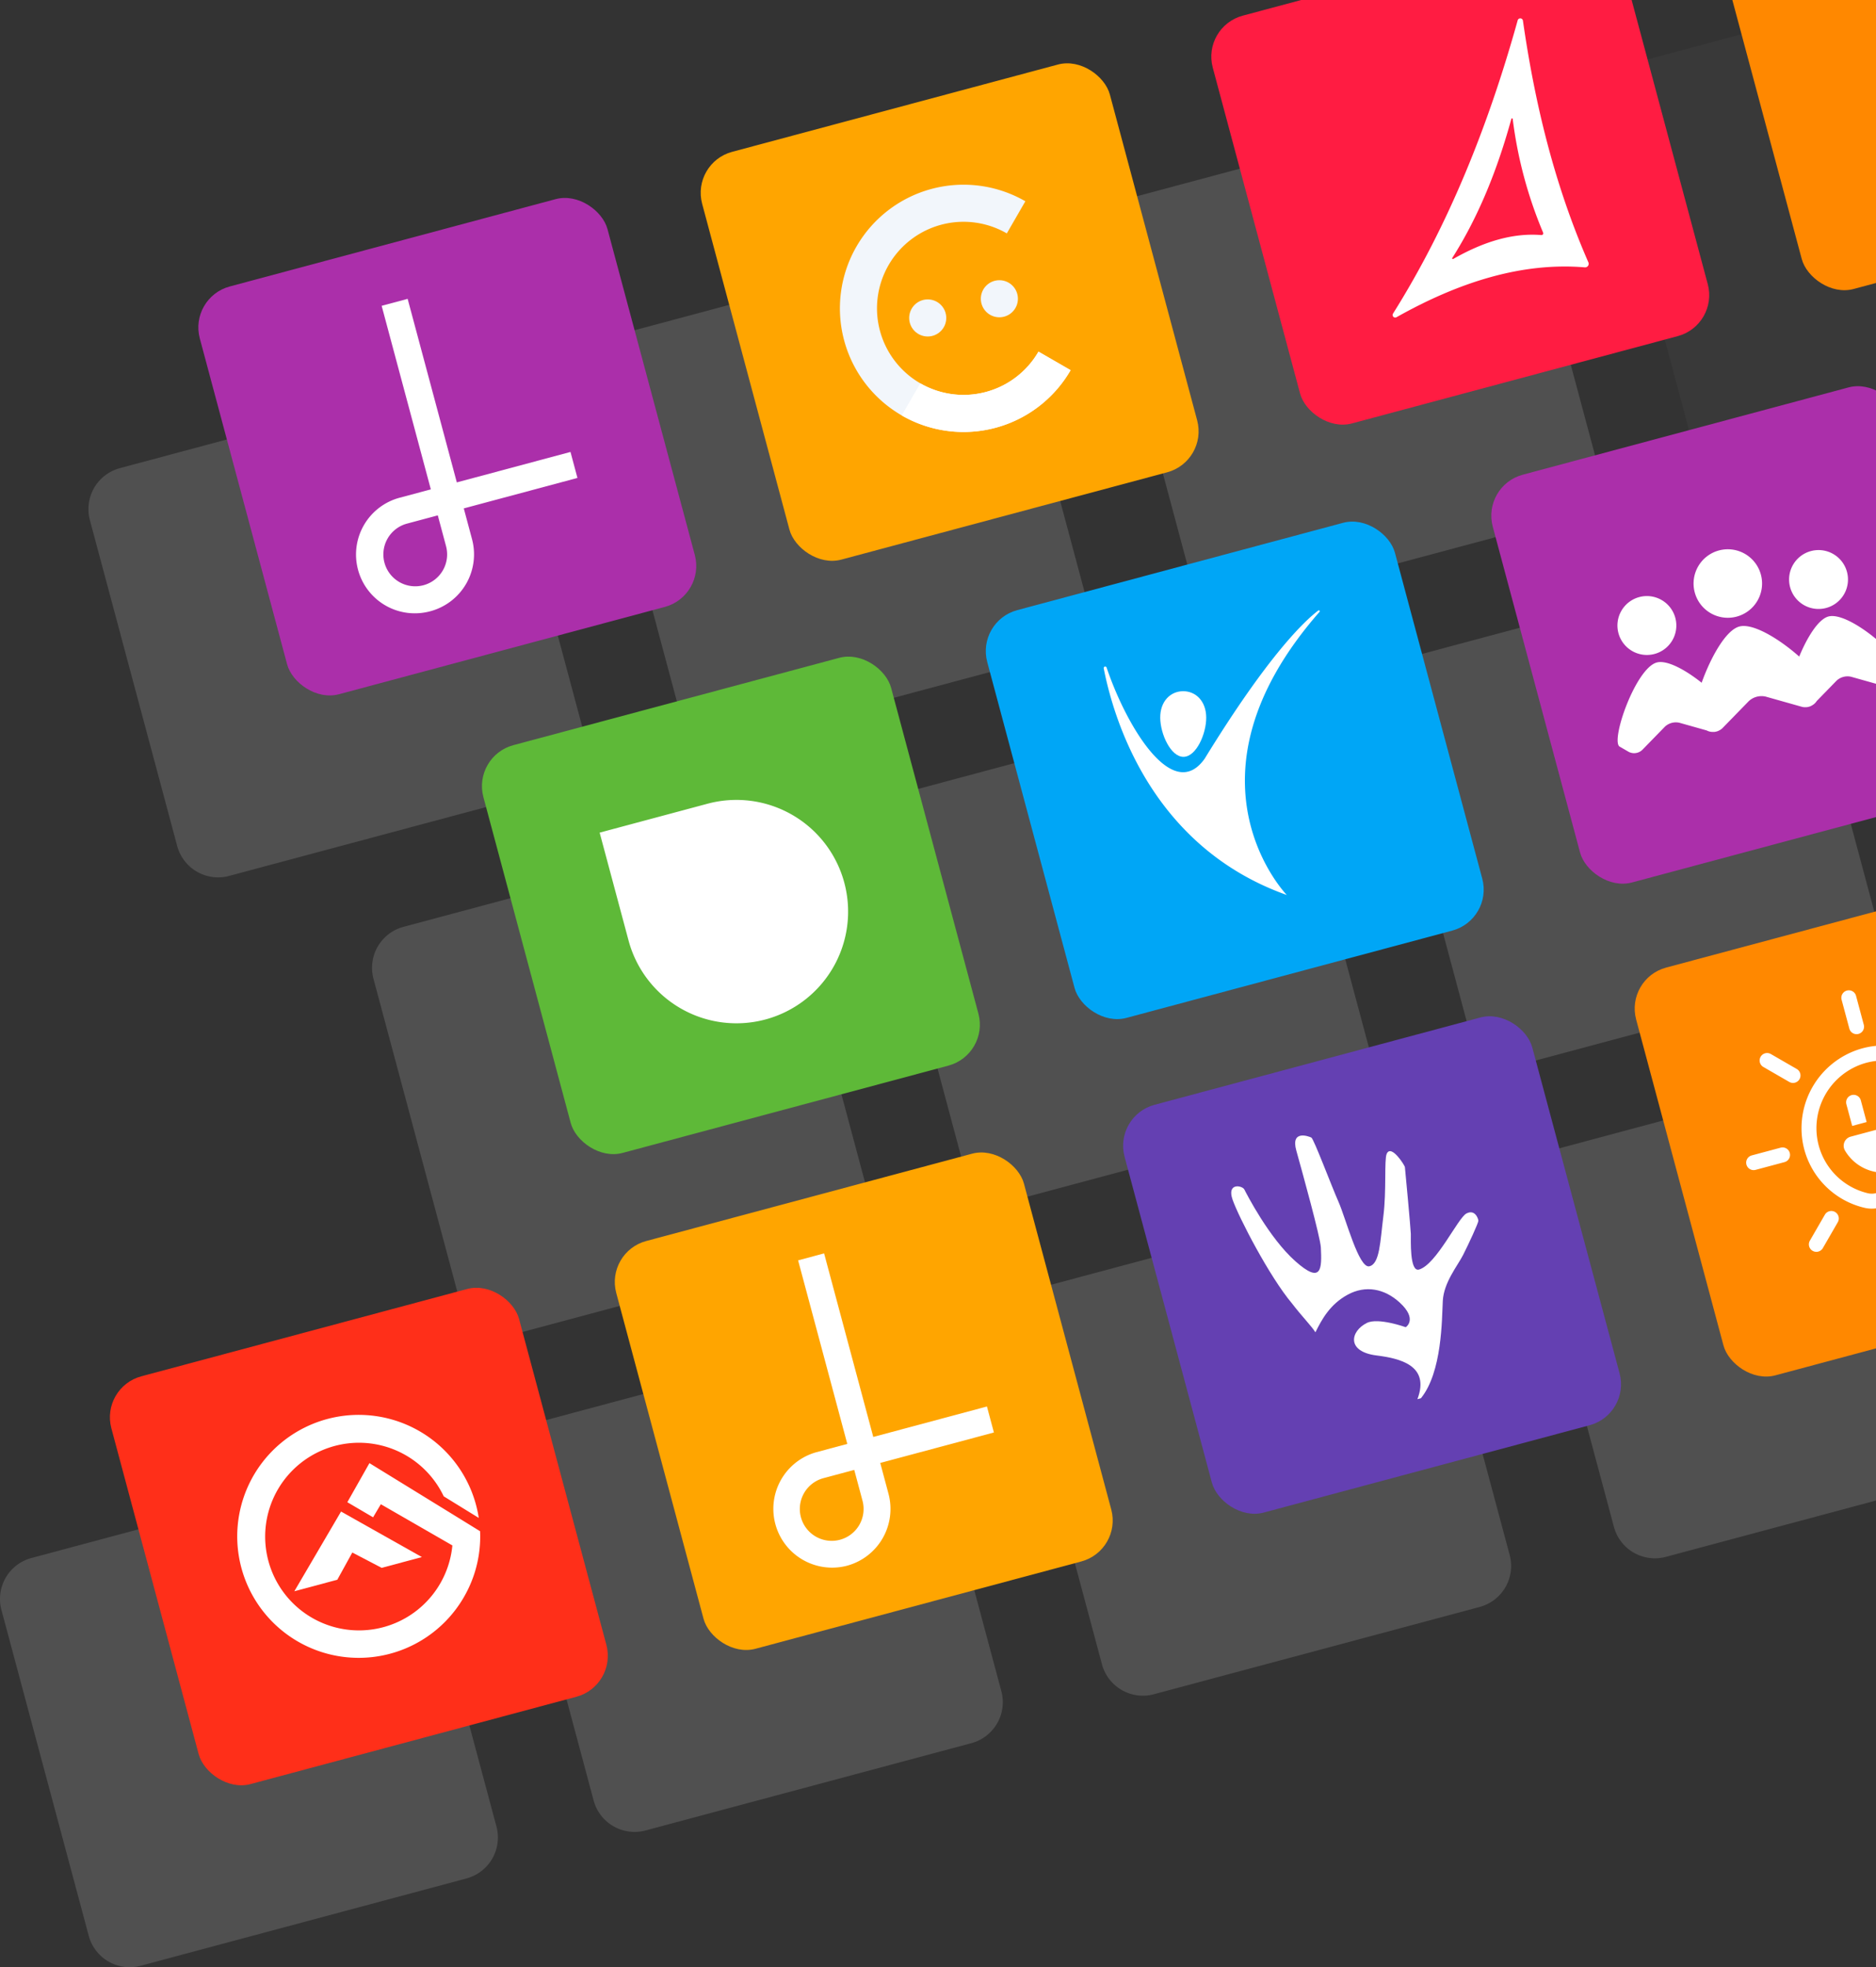 <svg xmlns="http://www.w3.org/2000/svg" viewBox="0 0 503.935 528.38">
  <rect x="0" y="0" width="503.935" height="528.38" fill="#333333" stroke="none"/>
  <defs>
    <style>
      .cls-1, .cls-3 {
        opacity: 0.2;
      }

      .cls-2, .cls-3 {
        fill: #c4c4c4;
      }

      .cls-4 {
        fill: #ab2faa;
      }

      .cls-5, .cls-8 {
        fill: #fff;
      }

      .cls-6 {
        fill: orange;
      }

      .cls-7, .cls-9 {
        fill: #f2f6fb;
      }

      .cls-7, .cls-8 {
        fill-rule: evenodd;
      }

      .cls-10 {
        fill: #ff1c42;
      }

      .cls-11 {
        fill: #5eb938;
      }

      .cls-12 {
        fill: #00a6f6;
      }

      .cls-13 {
        fill: #ff2f19;
      }

      .cls-14 {
        fill: #6440b2;
      }

      .cls-15 {
        fill: none;
      }

      .cls-16 {
        fill: #f80;
      }
    </style>
  </defs>
  <g id="Ebene_3" data-name="Ebene 3">
    <g>
      <g class="cls-1">
        <path class="cls-2" d="M45.327,112.088H135.93a11.392,11.392,0,0,1,11.392,11.392v90.603a11.392,11.392,0,0,1-11.392,11.392H45.327A11.391,11.391,0,0,1,33.936,214.082v-90.603a11.391,11.391,0,0,1,11.391-11.391Z" transform="translate(-40.596 29.208) rotate(-15)"/>
        <path class="cls-2" d="M180.271,75.93h90.603a11.392,11.392,0,0,1,11.392,11.392v90.603A11.392,11.392,0,0,1,270.873,189.316H180.27A11.391,11.391,0,0,1,168.879,177.925V87.322a11.392,11.392,0,0,1,11.392-11.392Z" transform="translate(-26.639 62.901) rotate(-15)"/>
        <path class="cls-2" d="M317.431,39.351h90.603A11.392,11.392,0,0,1,419.426,50.743v90.603A11.392,11.392,0,0,1,408.034,152.737H317.431a11.392,11.392,0,0,1-11.392-11.392V50.743A11.392,11.392,0,0,1,317.431,39.351Z" transform="translate(-12.498 97.155) rotate(-15)"/>
        <path class="cls-2" d="M121.511,235.29h90.603a11.392,11.392,0,0,1,11.392,11.392v90.603a11.391,11.391,0,0,1-11.391,11.391H121.511A11.392,11.392,0,0,1,110.119,337.284V246.681a11.391,11.391,0,0,1,11.391-11.391Z" transform="translate(-69.887 53.123) rotate(-15)"/>
        <path class="cls-2" d="M256.855,199.024h90.603A11.392,11.392,0,0,1,358.849,210.416v90.603A11.391,11.391,0,0,1,347.458,312.41H256.855a11.392,11.392,0,0,1-11.392-11.392V210.416a11.391,11.391,0,0,1,11.391-11.391Z" transform="translate(-55.889 86.917) rotate(-15)"/>
        <path class="cls-2" d="M392.646,162.651H483.249A11.391,11.391,0,0,1,494.64,174.042v90.604A11.391,11.391,0,0,1,483.249,276.037h-90.603a11.392,11.392,0,0,1-11.392-11.392V174.042a11.391,11.391,0,0,1,11.391-11.391Z" transform="translate(-41.848 120.823) rotate(-15)"/>
        <path class="cls-2" d="M21.572,404.814H112.174a11.391,11.391,0,0,1,11.391,11.391V506.809a11.391,11.391,0,0,1-11.391,11.391h-90.603A11.391,11.391,0,0,1,10.18,506.809V416.206a11.392,11.392,0,0,1,11.392-11.392Z" transform="translate(-117.169 33.034) rotate(-15)"/>
        <path class="cls-2" d="M293.743,331.886h90.603a11.391,11.391,0,0,1,11.391,11.391v90.603a11.392,11.392,0,0,1-11.392,11.392H293.743a11.392,11.392,0,0,1-11.392-11.392V343.278A11.392,11.392,0,0,1,293.743,331.886Z" transform="translate(-89.019 100.992) rotate(-15)"/>
        <path class="cls-2" d="M431.166,295.032h90.603a11.392,11.392,0,0,1,11.392,11.392v90.603a11.392,11.392,0,0,1-11.392,11.392H431.166a11.391,11.391,0,0,1-11.391-11.391V306.423a11.392,11.392,0,0,1,11.392-11.392Z" transform="matrix(0.966, -0.259, 0.259, 0.966, -74.798, 135.304)"/>
        <path class="cls-2" d="M157.198,368.473h90.603A11.392,11.392,0,0,1,259.192,379.865v90.603a11.392,11.392,0,0,1-11.392,11.392H157.198a11.392,11.392,0,0,1-11.392-11.392V379.865a11.392,11.392,0,0,1,11.392-11.392Z" transform="translate(-103.141 66.898) rotate(-15)"/>
        <path class="cls-3" d="M452.197,3.241h90.603a11.392,11.392,0,0,1,11.392,11.392v90.603a11.392,11.392,0,0,1-11.392,11.392h-90.603A11.392,11.392,0,0,1,440.805,105.235V14.632a11.392,11.392,0,0,1,11.392-11.392Z" transform="translate(1.44 130.804) rotate(-15)"/>
      </g>
      <g>
        <g>
          <rect class="cls-4" x="63.461" y="63.286" width="113.386" height="113.386" rx="11.392" transform="translate(-26.959 35.186) rotate(-15)"/>
          <g id="fe2fbe2f-c7f7-4399-9e89-130314d313ca">
            <path class="cls-5" d="M115.632,164.166a15.792,15.792,0,1,1-8.174-30.507l8.273-2.217-13.211-49.303,6.981-1.871,13.211,49.303,30.533-8.181,1.871,6.982-30.533,8.181,2.216,8.272A15.81,15.81,0,0,1,115.632,164.166ZM109.328,140.641a8.564,8.564,0,1,0,10.489,6.055l-2.216-8.272Z"/>
          </g>
        </g>
        <g>
          <rect class="cls-6" x="198.404" y="27.128" width="113.386" height="113.386" rx="11.392" transform="translate(-13.002 68.88) rotate(-15)"/>
          <g>
            <path class="cls-7" d="M275.434,54.06a33.21,33.21,0,1,0,12.156,45.366l-8.628-4.981a23.247,23.247,0,1,1-8.509-31.756Z"/>
            <path class="cls-8" d="M242.224,111.582a33.21,33.21,0,0,0,45.366-12.156l-8.628-4.981a23.247,23.247,0,0,1-31.756,8.509Z"/>
            <circle class="cls-9" cx="249.206" cy="85.4" r="4.981"/>
            <circle class="cls-9" cx="268.453" cy="80.243" r="4.981"/>
          </g>
        </g>
        <g>
          <rect class="cls-10" x="335.565" y="-9.451" width="113.386" height="113.386" rx="11.392" transform="translate(1.139 103.134) rotate(-15)"/>
          <path class="cls-8" d="M405.987,31.92a.182.182,0,0,1,.356.023,115.416,115.416,0,0,0,8.17,30.534.473.473,0,0,1-.475.661c-7.824-.642-15.72,1.878-23.66,6.416a.194.194,0,0,1-.259-.272C397.231,58.078,402.27,45.452,405.987,31.92Zm1.697-26.466a.721.721,0,0,1,1.408.092c3.18,22.128,8.396,43.886,17.582,64.919a.962.962,0,0,1-.966,1.345c-16.729-1.401-33.608,3.853-50.582,13.398a.695.695,0,0,1-.93-.977C389.085,60.525,399.75,33.926,407.684,5.454Z"/>
        </g>
        <g>
          <rect class="cls-11" x="139.645" y="186.488" width="113.386" height="113.386" rx="11.392" transform="translate(-56.25 59.102) rotate(-15)"/>
          <path class="cls-5" d="M167.821,214.854H197.821a30,30,0,0,1,30,30v0a30,30,0,0,1-30,30h-0a30,30,0,0,1-30-30V214.854a0,0,0,0,1,0,0Z" transform="translate(-56.632 59.543) rotate(-15)"/>
        </g>
        <g>
          <rect class="cls-12" x="274.989" y="150.222" width="113.386" height="113.386" rx="11.392" transform="translate(-42.252 92.896) rotate(-15)"/>
          <g>
            <path class="cls-5" d="M324.017,192.701c.033,4.393-2.685,10.555-6.097,10.581s-6.223-6.095-6.256-10.485c-.034-4.395,2.711-7.118,6.123-7.143,3.411-.025,6.197,2.655,6.23,7.048"/>
            <path class="cls-5" d="M297.262,179.305a.403.403,0,0,0-.777.205c2.754,14.094,13.029,48.029,49.179,60.884,0,0-30.432-31.3,8.786-76.043a.248.248,0,0,0-.336-.362c-3.605,2.735-13.39,11.881-30.516,39.793-8.65,12.215-21.149-9.048-26.336-24.476"/>
          </g>
        </g>
        <g>
          <rect class="cls-4" x="410.78" y="113.849" width="113.386" height="113.386" rx="11.392" transform="translate(-28.211 126.802) rotate(-15)"/>
          <g id="PP_Icon_Light" data-name="PP Icon Light">
            <path class="cls-5" d="M466.512,165.619a9.2,9.2,0,1,0-11.268-6.507,9.199,9.199,0,0,0,11.268,6.507"/>
            <path class="cls-5" d="M444.437,175.651a7.91,7.91,0,1,0-9.688-5.593,7.912,7.912,0,0,0,9.688,5.593"/>
            <path class="cls-5" d="M491.161,165.587c-2.755.738-5.761,5.682-7.853,10.764-5.263-4.668-12.386-9.062-16.083-8.071-3.672.984-7.73,8.387-10.127,15.103-4.245-3.392-9.271-6.184-12.047-5.44-5.712,1.531-12.519,21.13-9.968,22.604l2.402,1.387a3.163,3.163,0,0,0,3.656-.506l6.102-6.26a4.312,4.312,0,0,1,3.881-1.04l7.295,2.054.007.003.017.009.029.008a3.435,3.435,0,0,0,1.799.385c.051,0,.1.006.152.003.048-.002.097-.002.145-.008.075-.009.148-.024.223-.035.106-.019.21-.042.313-.07a3,3,0,0,0,.311-.098c.031-.011.061-.025.091-.035a3.401,3.401,0,0,0,.45-.23,3.006,3.006,0,0,0,.721-.522L469.774,188.31a5.023,5.023,0,0,1,4.515-1.21l9.785,2.759a3.015,3.015,0,0,0,.908.09,3.398,3.398,0,0,0,.501-.027c.023-.003.045-.007.067-.01a3.315,3.315,0,0,0,.333-.075c.105-.028.212-.062.319-.1.062-.025.123-.047.186-.074.058-.022.111-.056.168-.083.047-.025.088-.055.134-.081A3.418,3.418,0,0,0,488.005,188.305l.016-.016.014-.02,5.319-5.458a4.312,4.312,0,0,1,3.881-1.04l8.417,2.37a3.163,3.163,0,0,0,3.42-1.39l1.386-2.402c1.655-2.868-13.584-16.293-19.297-14.762"/>
            <path class="cls-5" d="M490.547,163.296a7.91,7.91,0,1,0-9.688-5.593,7.912,7.912,0,0,0,9.688,5.593"/>
          </g>
        </g>
        <g>
          <rect class="cls-13" x="39.705" y="356.012" width="113.386" height="113.386" rx="11.392" transform="translate(-103.531 39.012) rotate(-15)"/>
          <g>
            <path class="cls-5" d="M90.611,424.308l4.028-7.309,7.883,4.117,10.807-2.896-21.716-12.228L79.066,427.402l11.545-3.094"/>
            <path class="cls-5" d="M119.201,401.911l9.406,5.793a32.63,32.63,0,1,0-4.06,21.385c.024-.041.048-.082.07-.123a32.408,32.408,0,0,0,4.349-14.936q.056-1.375-.006-2.753l-8.171-5.037L99.239,392.988l-5.936,10.497,6.917,4.056,2.08-3.513,19.218,11.068a25.2,25.2,0,1,1-2.324-13.19Z"/>
          </g>
        </g>
        <g>
          <rect class="cls-14" x="311.877" y="283.084" width="113.386" height="113.386" rx="11.392" transform="translate(-75.382 106.971) rotate(-15)"/>
          <path class="cls-5" d="M380.749,375.81c3.471-9.144-4.825-10.961-11.027-11.749-8.089-1.031-7.013-6.49-2.568-8.721,3.044-1.529,10.459,1.139,10.459,1.139s3.322-2.11-1.657-6.656c-4.053-3.701-9.139-4.708-13.972-2.06-4.705,2.578-6.869,6.524-8.638,10.089-.895-1.509-3.736-4.413-6.244-7.7-6.171-7.332-14.368-23.254-16-27.916-1.631-4.665,2.608-3.824,3.151-2.756.54,1.064,6.592,12.956,13.705,19.273,7.111,6.318,7.136,2.007,6.853-3.683-.137-2.763-5.003-20.333-6.591-26.026-1.589-5.693,3.37-3.833,4.034-3.502.663.332,5.369,12.903,7.31,17.289,1.941,4.39,5.44,17.92,8.267,17.287,2.828-.628,2.919-6.704,3.775-13.501.857-6.793.195-15.054.883-16.683,1.174-2.768,4.83,3.043,4.899,3.534.068.491,1.546,16.476,1.592,17.93.045,1.456-.388,10.353,2.213,9.59,4.67-1.363,10.434-13.871,12.729-15.06,2.294-1.19,3.174,1.381,3.199,1.947.025.568-2.598,6.242-4.101,9.195-1.506,2.954-5.192,7.373-5.453,12.349-.261,4.978-.169,19.112-5.876,26.139Z"/>
          <rect class="cls-15" x="338.332" y="296.963" width="66.306" height="80.67" transform="translate(-74.641 107.641) rotate(-15)"/>
        </g>
        <g>
          <rect class="cls-16" x="449.3" y="246.23" width="113.386" height="113.386" rx="11.392" transform="translate(-61.161 141.283) rotate(-15)"/>
          <g>
            <path class="cls-5" d="M499.86,295.556a2.008,2.008,0,1,0-3.88,1.04l1.559,5.82,3.88-1.04Z"/>
            <g>
              <path class="cls-5" d="M516.666,283.58a21.923,21.923,0,0,0-17.229-1.755A22.268,22.268,0,0,0,484.331,307.269a21.947,21.947,0,0,0,16.38,17.108,8.564,8.564,0,0,0,8.2-2.295,8.257,8.257,0,0,0,2.173-7.916l-.032-.122c-.015-.055-.04-.103-.059-.155a12.065,12.065,0,0,0,7.053-10.858,2.537,2.537,0,0,0-3.188-2.482l-17.729,4.751a2.537,2.537,0,0,0-1.52,3.744,12.065,12.065,0,0,0,11.537,5.876c.01.055.012.109.027.164l.019.073a4.22,4.22,0,0,1-1.131,4.096,4.581,4.581,0,0,1-4.386,1.226,17.965,17.965,0,0,1-13.406-14.005,18.214,18.214,0,0,1,12.357-20.81,18.079,18.079,0,0,1,16.64,31.398,2.008,2.008,0,1,0,2.506,3.139,22.098,22.098,0,0,0-3.105-36.619Z"/>
              <path class="cls-5" d="M499.235,277.703a2.008,2.008,0,0,0,1.42-2.46l-2.079-7.76a2.008,2.008,0,0,0-3.88,1.04l2.079,7.76A2.008,2.008,0,0,0,499.235,277.703Z"/>
              <path class="cls-5" d="M480.773,309.68a2.008,2.008,0,0,0-2.46-1.42l-7.76,2.079a2.008,2.008,0,0,0,1.04,3.88l7.76-2.079A2.008,2.008,0,0,0,480.773,309.68Z"/>
              <path class="cls-5" d="M490.194,326.269l-4.017,6.957a2.008,2.008,0,0,0,3.479,2.008l4.017-6.957a2.008,2.008,0,0,0-3.479-2.008Z"/>
              <path class="cls-5" d="M480.638,290.603a2.008,2.008,0,0,0,2.008-3.479l-6.957-4.017a2.008,2.008,0,1,0-2.008,3.479Z"/>
            </g>
          </g>
        </g>
        <g>
          <rect class="cls-6" x="175.331" y="319.672" width="113.386" height="113.386" rx="11.392" transform="translate(-89.504 72.877) rotate(-15)"/>
          <g id="fe2fbe2f-c7f7-4399-9e89-130314d313ca-2" data-name="fe2fbe2f-c7f7-4399-9e89-130314d313ca">
            <path class="cls-5" d="M227.502,420.552a15.792,15.792,0,0,1-8.174-30.507l8.273-2.217-13.211-49.303,6.981-1.871L234.581,385.957l30.533-8.181,1.871,6.982-30.533,8.181,2.216,8.272A15.81,15.81,0,0,1,227.502,420.552Zm-6.304-23.525a8.564,8.564,0,1,0,10.489,6.055l-2.216-8.272Z"/>
          </g>
        </g>
      </g>
      <rect class="cls-16" x="470.33" y="-45.561" width="113.386" height="113.386" rx="11.392" transform="translate(15.077 136.783) rotate(-15)"/>
    </g>
  </g>
</svg>
